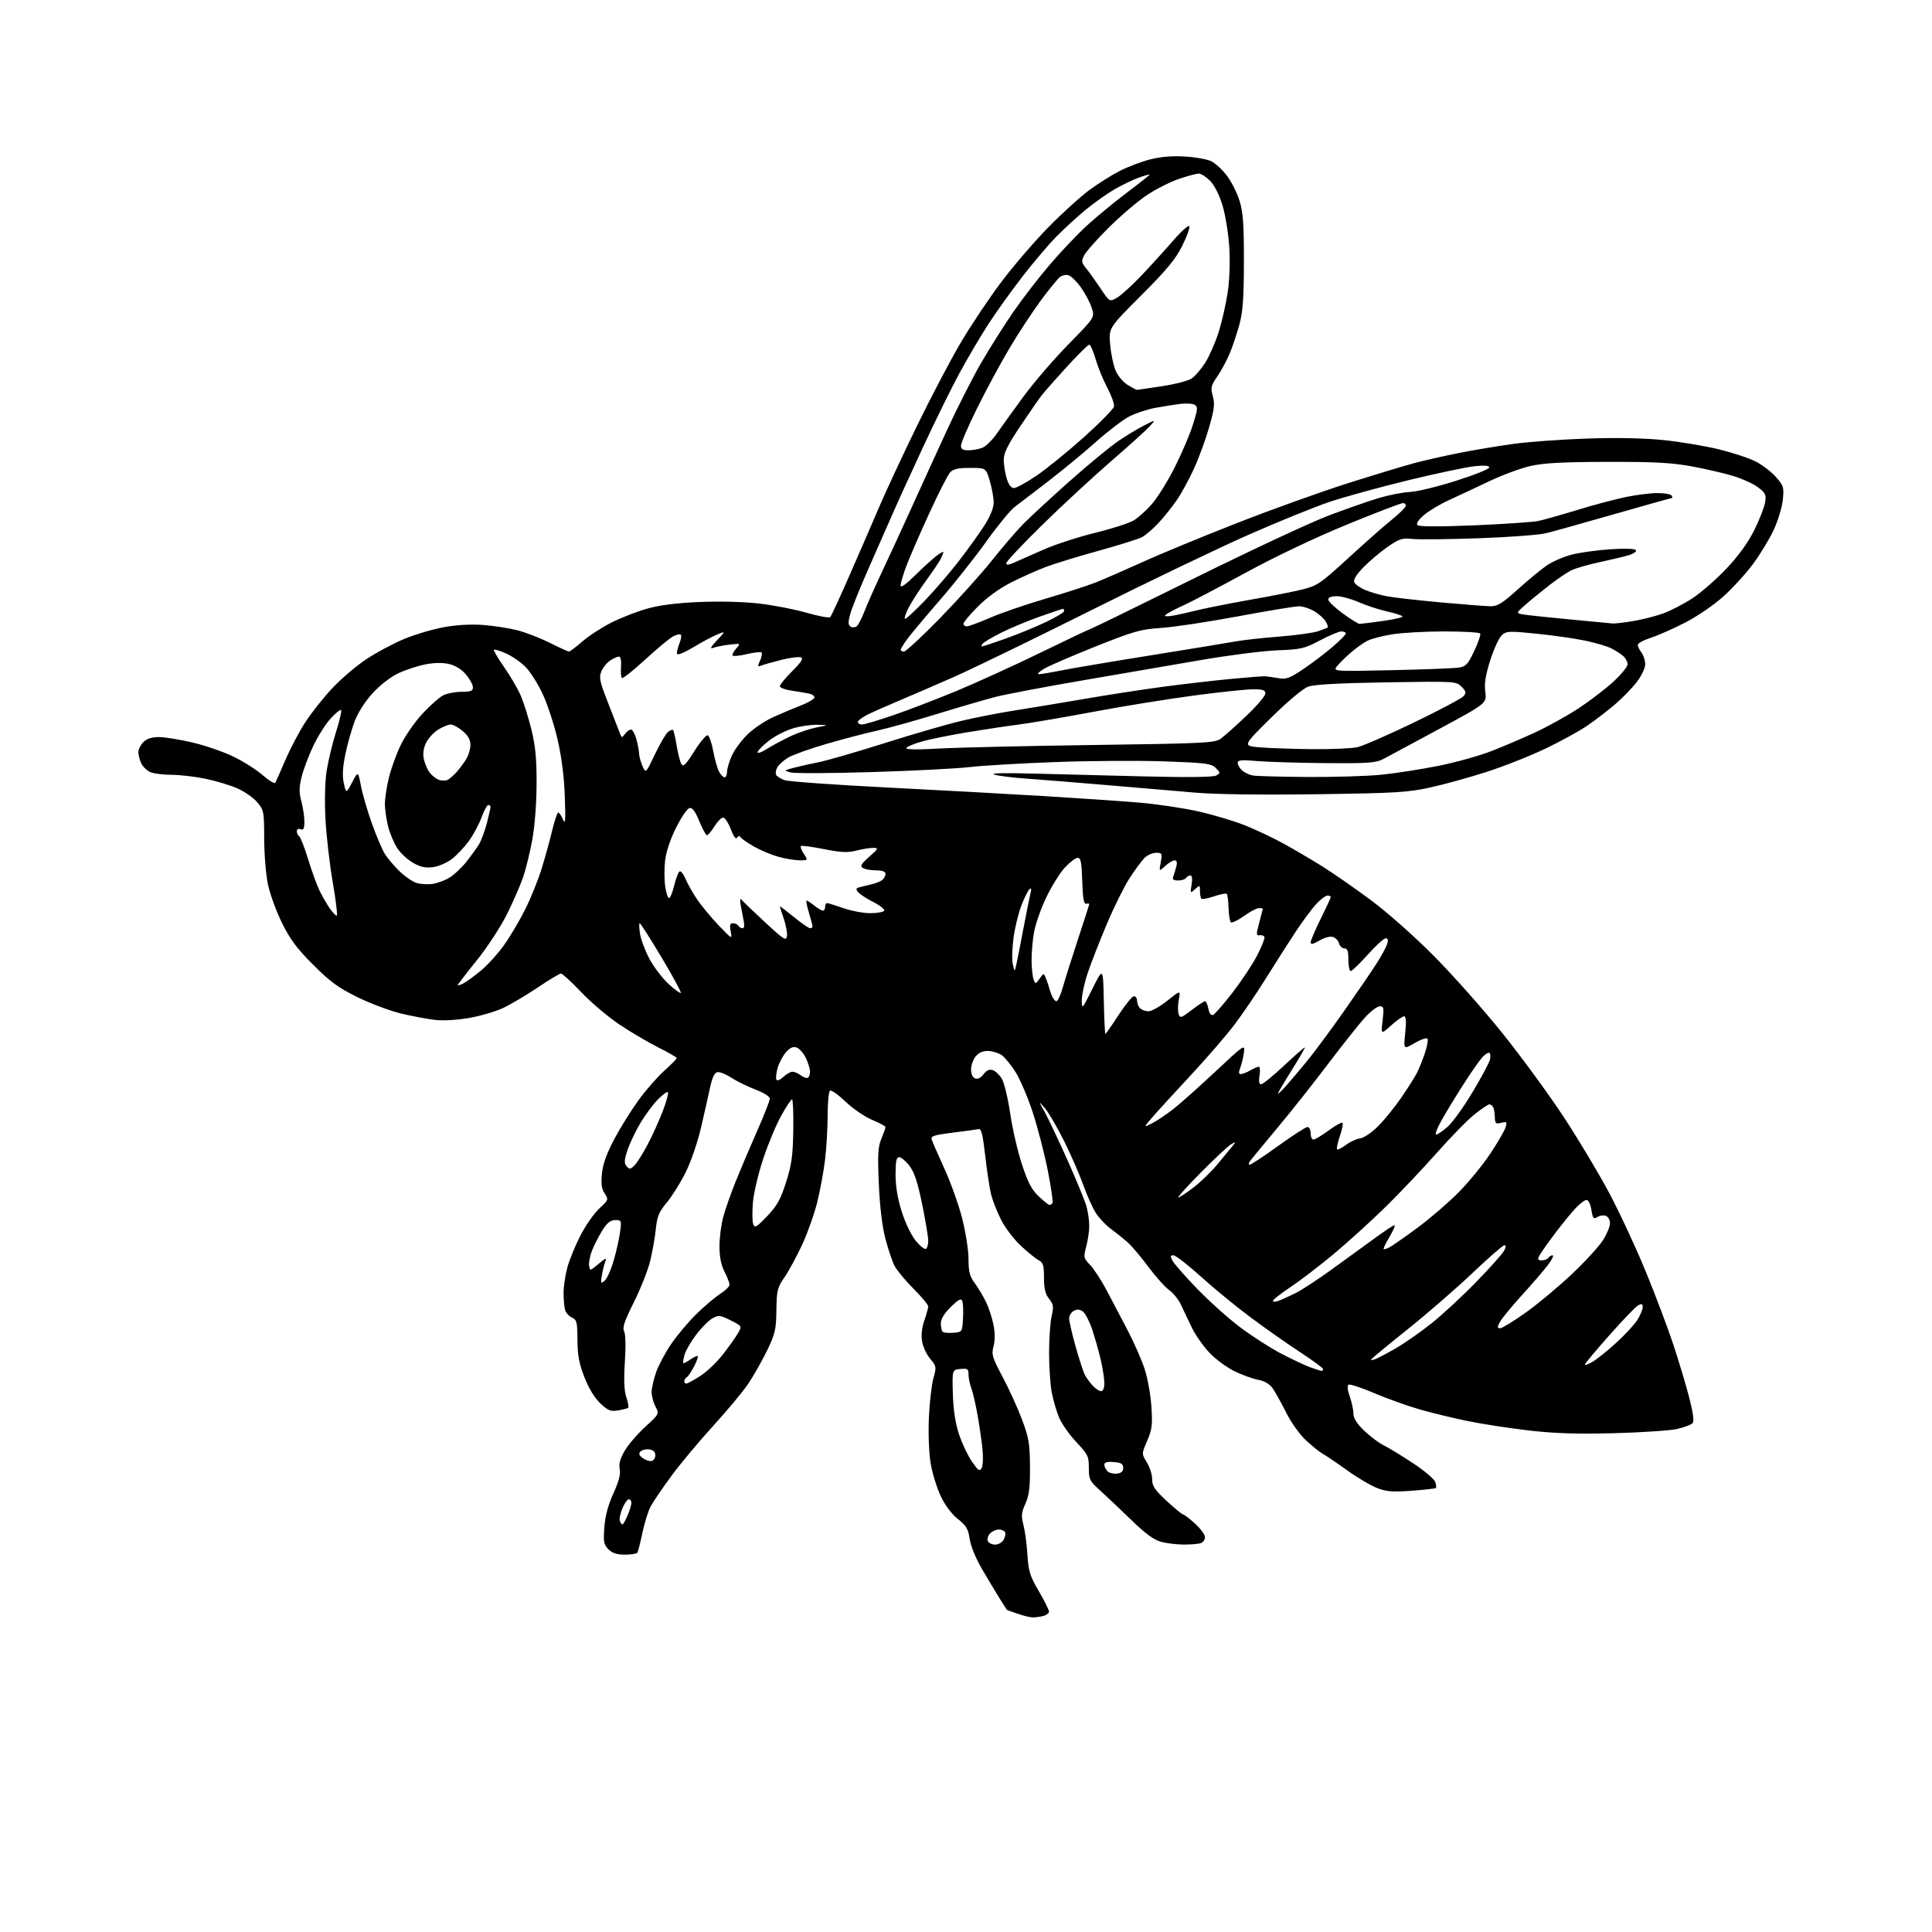 <?xml version="1.0" encoding="UTF-8" standalone="no"?>
<svg 
  version="1.1" 
  xmlns="http://www.w3.org/2000/svg" 
  xmlns:xlink="http://www.w3.org/1999/xlink" 
  xmlns:svg="http://www.w3.org/2000/svg"
  xmlns:rdf="http://www.w3.org/1999/02/22-rdf-syntax-ns#"
  xmlns:cc="http://creativecommons.org/ns#"
  xmlns:dc="http://purl.org/dc/elements/1.1/"
  viewBox="0 0 768 768"
  width="768"
  height="768"
>
<style>svg {background-color: white; }</style>"
<path stroke="none" fill="black" fill-rule="evenodd" d="M410.50,642.94C409.40,642.93 406.70,642.26 404.50,641.47C402.30,640.68 400.43,640.02 400.35,640.02C400.27,640.01 398.88,637.86 397.27,635.25C395.65,632.64 392.48,627.35 390.23,623.50C387.86,619.43 385.86,614.51 385.46,611.74C384.88,607.77 384.11,606.46 380.75,603.81C378.27,601.84 375.67,598.37 373.94,594.71C372.41,591.46 370.61,585.62 369.95,581.73C369.26,577.63 368.97,570.00 369.25,563.58C369.52,557.49 370.33,550.41 371.05,547.86C372.30,543.40 372.25,543.09 369.77,540.14C368.35,538.45 366.89,535.34 366.54,533.22C366.12,530.75 366.44,527.77 367.43,524.93C368.28,522.49 368.98,519.97 368.99,519.33C368.99,518.69 366.36,515.52 363.14,512.30C359.92,509.08 356.52,504.96 355.58,503.16C354.65,501.36 353.00,496.42 351.91,492.19C350.66,487.34 349.71,479.34 349.34,470.50C348.84,458.84 349.01,455.85 350.37,452.63C351.27,450.50 352.00,448.44 352.00,448.06C352.00,447.68 349.62,446.38 346.71,445.18C343.80,443.97 339.05,440.72 336.16,437.96C333.26,435.20 330.47,433.21 329.95,433.53C329.43,433.85 329.00,438.27 329.00,443.34C329.00,448.40 328.54,456.37 327.97,461.03C327.40,465.69 326.01,473.25 324.88,477.84C323.75,482.43 321.08,489.97 318.95,494.60C316.82,499.23 313.66,505.09 311.92,507.62C309.00,511.85 308.74,512.90 308.63,520.86C308.51,528.63 308.13,530.25 304.85,537.00C302.84,541.12 299.46,547.06 297.35,550.19C295.23,553.31 289.00,560.79 283.50,566.81C278.00,572.83 270.57,581.72 267.00,586.56C263.43,591.40 259.68,596.90 258.68,598.78C257.67,600.66 256.19,605.38 255.38,609.27C254.56,613.17 253.67,616.72 253.39,617.18C253.11,617.63 250.88,618.00 248.44,618.00C245.25,618.00 243.40,617.40 241.87,615.87C240.01,614.01 239.81,612.92 240.24,607.12C240.56,602.65 241.73,598.29 243.82,593.69C246.01,588.90 246.76,586.03 246.35,583.98C245.93,581.90 246.50,579.83 248.35,576.67C249.77,574.25 253.44,569.97 256.51,567.17C262.09,562.07 262.09,562.07 260.54,559.08C259.69,557.44 259.01,554.84 259.03,553.30C259.05,551.76 259.85,548.25 260.81,545.50C261.77,542.75 264.46,537.70 266.80,534.27C269.14,530.84 273.63,525.50 276.78,522.40C279.92,519.31 284.19,515.69 286.25,514.37C288.31,513.05 290.00,511.40 290.00,510.70C290.00,510.00 289.10,507.66 288.00,505.50C286.65,502.85 286.00,499.60 286.00,495.50C286.00,492.16 286.65,486.96 287.44,483.96C288.22,480.96 290.51,474.45 292.51,469.50C294.51,464.55 298.36,455.48 301.07,449.35C303.78,443.22 306.00,437.55 306.00,436.74C306.00,435.88 303.63,434.38 300.25,433.09C297.09,431.89 292.78,429.77 290.68,428.39C288.58,427.01 286.11,426.02 285.18,426.20C284.01,426.42 283.11,428.35 282.22,432.51C281.52,435.80 279.88,443.05 278.58,448.60C277.29,454.16 274.57,462.04 272.53,466.10C270.50,470.17 267.15,475.52 265.08,478.00C261.92,481.79 261.22,483.49 260.68,488.72C260.33,492.14 259.29,497.93 258.37,501.59C257.45,505.24 254.54,512.53 251.91,517.79C248.21,525.17 247.34,527.76 248.09,529.17C248.67,530.25 248.80,535.14 248.40,541.32C247.93,548.48 248.11,552.79 248.96,555.39C249.64,557.45 249.99,559.35 249.72,559.61C249.46,559.87 247.67,560.34 245.73,560.66C242.72,561.15 241.71,560.75 238.64,557.86C236.37,555.73 234.05,551.93 232.33,547.50C230.20,542.05 229.58,538.75 229.55,532.61C229.50,525.50 229.28,524.62 227.34,523.74C226.15,523.21 224.92,521.81 224.60,520.64C224.29,519.46 224.03,516.48 224.03,514.00C224.02,511.52 224.68,507.02 225.48,504.00C226.29,500.98 228.63,495.22 230.69,491.21C232.75,487.20 236.13,482.35 238.21,480.42C241.90,477.01 241.96,476.86 240.36,474.43C239.13,472.55 238.87,470.57 239.29,466.44C239.68,462.65 241.21,458.41 244.24,452.73C246.64,448.20 250.97,441.26 253.84,437.31C256.72,433.35 261.31,428.11 264.04,425.66C266.77,423.20 269.00,420.93 269.00,420.61C269.00,420.29 265.74,418.40 261.75,416.40C257.76,414.41 250.80,410.31 246.28,407.29C241.76,404.27 234.90,398.47 231.04,394.40C227.17,390.33 223.55,387.00 223.00,387.00C222.44,387.00 218.29,389.49 213.78,392.53C209.26,395.57 203.11,399.22 200.11,400.64C197.11,402.06 191.02,403.86 186.58,404.64C181.83,405.48 176.23,405.80 173.00,405.44C169.97,405.09 163.90,403.96 159.50,402.91C155.10,401.87 147.29,398.94 142.14,396.41C134.49,392.64 131.25,390.28 124.50,383.52C118.02,377.05 115.32,373.42 112.09,366.87C109.82,362.27 107.30,355.35 106.50,351.50C105.69,347.65 105.03,339.47 105.02,333.33C105.00,322.64 104.88,322.01 102.28,318.93C100.79,317.15 97.24,314.67 94.40,313.41C91.56,312.16 85.83,310.43 81.66,309.56C77.49,308.70 71.39,308.00 68.09,308.00C64.79,308.00 61.00,307.50 59.66,306.89C58.32,306.28 56.72,304.68 56.11,303.34C55.50,302.00 55.00,300.03 55.00,298.95C55.00,297.88 55.90,296.10 57.00,295.00C58.35,293.65 60.33,293.00 63.13,293.00C65.40,293.00 71.36,293.95 76.38,295.12C81.39,296.28 88.77,298.82 92.76,300.75C96.75,302.68 102.00,306.01 104.44,308.15C106.87,310.29 109.11,311.63 109.42,311.13C109.73,310.63 111.55,306.55 113.47,302.06C115.39,297.58 118.93,290.86 121.34,287.14C123.75,283.42 128.54,277.36 131.98,273.68C135.43,269.99 141.50,264.80 145.48,262.14C149.45,259.48 156.24,255.84 160.57,254.04C164.89,252.24 172.05,250.11 176.47,249.31C181.55,248.39 187.28,248.07 192.07,248.44C196.24,248.76 202.31,249.69 205.57,250.52C208.83,251.34 214.65,253.59 218.50,255.51C222.35,257.44 225.81,259.01 226.19,259.00C226.57,259.00 228.98,257.18 231.55,254.96C234.12,252.73 239.29,249.37 243.04,247.48C246.79,245.59 253.15,243.11 257.18,241.97C262.13,240.56 268.87,239.70 278.00,239.31C286.13,238.96 295.63,239.21 301.89,239.94C307.61,240.60 316.12,242.26 320.80,243.62C325.48,244.97 329.65,245.73 330.05,245.29C330.46,244.86 334.04,237.07 338.01,228.00C341.98,218.93 347.25,206.78 349.72,201.00C352.19,195.22 358.80,181.05 364.41,169.50C370.03,157.95 377.96,142.88 382.03,136.00C386.10,129.12 393.33,118.33 398.11,112.00C402.88,105.67 411.23,95.96 416.67,90.41C422.12,84.86 429.48,78.17 433.03,75.55C436.59,72.93 442.10,69.47 445.28,67.86C448.45,66.26 453.84,64.23 457.25,63.36C461.33,62.31 466.03,61.92 470.97,62.21C475.11,62.45 479.83,63.29 481.45,64.07C483.08,64.86 485.89,67.44 487.70,69.82C489.50,72.19 491.77,76.69 492.74,79.82C494.16,84.39 494.49,89.11 494.47,104.00C494.45,118.47 494.06,123.92 492.68,129.00C491.71,132.57 489.98,137.75 488.83,140.50C487.68,143.25 485.47,147.35 483.91,149.62C481.38,153.31 481.19,154.11 482.11,157.45C482.96,160.52 482.70,162.69 480.65,169.86C479.28,174.64 476.58,182.01 474.65,186.24C472.72,190.46 469.67,196.08 467.86,198.71C466.05,201.35 462.78,205.45 460.59,207.83C458.40,210.21 455.39,212.78 453.91,213.55C452.43,214.31 444.68,216.74 436.69,218.95C428.69,221.15 419.31,224.03 415.83,225.34C412.35,226.65 406.15,229.41 402.06,231.47C397.42,233.81 392.45,237.39 388.81,241.03C385.62,244.22 383.00,247.33 383.00,247.92C383.00,248.51 383.60,249.00 384.32,249.00C385.05,249.00 389.21,247.46 393.57,245.57C397.93,243.68 407.80,240.29 415.50,238.03C423.20,235.77 432.20,232.86 435.50,231.56C438.80,230.26 447.12,226.63 454.00,223.50C460.88,220.36 477.75,213.40 491.50,208.01C505.25,202.62 525.05,195.51 535.50,192.19C545.95,188.88 557.88,185.26 562.01,184.15C566.15,183.04 574.25,181.20 580.01,180.06C585.78,178.92 595.45,177.30 601.50,176.47C607.55,175.63 620.83,174.67 631.00,174.33C642.85,173.94 653.74,174.16 661.31,174.94C667.81,175.61 677.60,177.24 683.07,178.56C688.54,179.89 695.19,182.07 697.85,183.42C700.50,184.77 704.16,187.55 705.96,189.61C709.03,193.10 709.21,193.71 708.69,198.73C708.38,201.70 706.74,207.09 705.05,210.71C703.35,214.34 699.67,220.40 696.87,224.17C694.07,227.95 688.80,233.74 685.14,237.04C681.45,240.38 674.73,244.99 670.00,247.43C665.33,249.84 659.14,252.58 656.25,253.52C653.36,254.46 651.01,255.74 651.03,256.37C651.05,256.99 651.72,258.37 652.53,259.44C653.34,260.51 654.00,262.58 654.00,264.05C654.00,265.53 652.51,268.66 650.64,271.12C648.78,273.54 644.85,277.58 641.89,280.10C638.92,282.61 634.02,286.37 631.00,288.44C627.98,290.52 620.55,294.60 614.50,297.51C608.45,300.42 597.88,304.62 591.00,306.83C584.12,309.05 574.00,311.85 568.50,313.05C559.58,315.00 554.69,315.29 523.30,315.72C501.67,316.02 483.16,315.78 475.30,315.10C468.26,314.50 452.38,313.14 440.00,312.09C427.62,311.03 413.10,309.87 407.71,309.49C402.33,309.11 396.71,308.40 395.21,307.91C393.51,307.34 399.18,307.19 410.50,307.50C420.40,307.76 440.46,308.28 455.08,308.64C472.35,309.06 482.29,308.94 483.46,308.28C485.19,307.32 485.18,307.18 483.29,305.29C481.51,303.51 479.41,303.24 462.91,302.66C452.78,302.30 433.25,302.42 419.50,302.93C405.75,303.44 390.45,304.33 385.50,304.92C380.55,305.51 363.11,306.41 346.74,306.91C330.37,307.41 315.74,307.48 314.24,307.05C311.53,306.29 311.54,306.27 315.50,305.22C317.70,304.63 322.20,303.62 325.50,302.97C328.80,302.32 340.56,298.92 351.62,295.41C362.69,291.90 376.42,287.92 382.12,286.57C387.83,285.22 397.23,283.38 403.00,282.48C408.77,281.58 421.38,279.49 431.00,277.84C440.62,276.18 454.80,274.00 462.50,272.98C470.20,271.95 482.12,270.58 489.00,269.91C495.88,269.25 502.18,268.77 503.00,268.83C503.82,268.90 506.15,269.23 508.16,269.58C511.34,270.12 512.65,269.64 518.16,265.91C521.65,263.56 526.86,259.60 529.75,257.12C532.64,254.65 535.00,252.25 535.00,251.81C535.00,251.36 534.20,251.00 533.22,251.00C532.24,251.00 528.42,252.60 524.73,254.56C518.55,257.84 517.22,258.15 507.76,258.51C502.12,258.73 488.50,260.46 477.50,262.36C466.50,264.26 445.35,267.90 430.50,270.44C415.65,272.98 400.11,275.93 395.96,276.98C391.81,278.04 381.24,281.12 372.46,283.82C363.68,286.52 352.90,289.52 348.50,290.48C344.10,291.44 335.10,293.80 328.50,295.72C321.90,297.64 315.03,300.10 313.24,301.19C311.44,302.29 309.51,304.05 308.94,305.11C308.37,306.17 308.20,307.51 308.55,308.08C308.90,308.65 310.37,309.57 311.80,310.11C313.23,310.66 331.48,311.97 352.34,313.03C373.21,314.09 401.58,315.64 415.39,316.48C429.20,317.32 446.12,318.48 453.00,319.06C459.88,319.64 470.35,321.20 476.27,322.53C482.19,323.86 490.51,326.34 494.77,328.03C499.02,329.73 505.88,332.96 510.00,335.22C514.12,337.47 521.10,341.56 525.50,344.31C529.90,347.06 538.67,353.16 545.00,357.86C551.57,362.74 562.34,372.30 570.12,380.14C577.61,387.69 589.86,401.51 597.34,410.84C604.82,420.17 615.67,435.01 621.46,443.80C627.25,452.60 635.36,466.12 639.48,473.84C643.61,481.56 650.19,495.67 654.10,505.19C658.02,514.71 663.00,527.89 665.17,534.47C667.35,541.05 670.18,550.50 671.47,555.47C673.03,561.47 673.49,564.90 672.84,565.68C672.31,566.33 669.54,567.39 666.68,568.04C663.83,568.68 652.50,569.44 641.50,569.72C626.73,570.10 617.90,569.81 607.72,568.63C600.14,567.75 589.34,566.09 583.72,564.95C578.10,563.81 569.45,561.72 564.50,560.31C559.55,558.89 551.35,555.96 546.28,553.79C541.21,551.62 536.62,550.12 536.08,550.45C535.47,550.83 535.65,552.59 536.55,555.15C537.35,557.41 538.00,560.45 538.00,561.92C538.00,563.74 539.34,565.87 542.25,568.68C544.59,570.94 548.08,573.56 550.00,574.51C551.92,575.46 557.19,578.67 561.69,581.64C566.19,584.61 570.17,587.97 570.53,589.10C570.89,590.23 571.02,591.32 570.81,591.52C570.61,591.73 566.30,592.21 561.24,592.59C553.71,593.16 551.21,592.97 547.49,591.55C545.00,590.60 539.57,587.39 535.43,584.42C531.29,581.45 526.96,578.52 525.81,577.90C524.66,577.28 521.71,574.93 519.26,572.67C516.69,570.31 513.31,565.59 511.28,561.53C509.34,557.67 506.91,553.31 505.89,551.86C504.70,550.18 502.67,548.97 500.26,548.52C498.19,548.14 494.02,546.65 491.00,545.22C487.98,543.79 483.48,540.53 481.00,537.97C478.52,535.41 475.31,530.88 473.86,527.91C472.41,524.93 470.44,520.80 469.49,518.73C468.53,516.66 466.42,514.01 464.79,512.85C463.15,511.68 459.43,507.53 456.52,503.62C453.61,499.70 449.94,495.35 448.36,493.94C446.79,492.54 443.80,490.14 441.71,488.61C439.63,487.09 436.87,484.17 435.59,482.14C434.30,480.10 432.05,475.08 430.59,470.97C429.13,466.86 425.69,459.00 422.95,453.50C420.21,448.00 416.79,442.15 415.35,440.50C412.75,437.50 412.75,437.50 415.26,442.00C416.64,444.48 420.70,453.04 424.28,461.04C427.86,469.04 431.28,477.36 431.89,479.54C432.49,481.72 432.99,485.18 432.99,487.24C433.00,489.29 432.46,493.00 431.80,495.47C430.65,499.77 430.71,500.09 433.34,502.83C434.84,504.40 437.85,509.02 440.00,513.10C442.16,517.17 445.93,524.35 448.38,529.05C450.82,533.76 453.79,540.51 454.97,544.05C456.15,547.60 457.37,554.33 457.69,559.01C458.19,566.39 457.97,568.20 456.03,572.72C453.79,577.92 453.79,577.92 455.89,581.33C457.05,583.20 458.00,586.21 458.00,588.02C458.00,590.72 459.00,592.23 463.75,596.63C466.91,599.57 469.84,601.98 470.25,601.98C470.66,601.99 472.80,603.63 475.00,605.62C477.20,607.61 479.00,610.03 479.00,611.01C479.00,611.99 478.29,613.06 477.42,613.39C476.55,613.73 473.51,614.00 470.67,613.99C467.83,613.99 463.70,613.49 461.50,612.89C458.70,612.12 455.25,609.61 450.00,604.49C445.88,600.48 440.32,595.23 437.67,592.82C433.12,588.71 432.83,588.15 432.83,583.48C432.83,578.90 432.45,578.11 427.90,573.30C425.18,570.43 422.10,566.07 421.04,563.60C419.99,561.14 418.65,556.54 418.06,553.38C417.48,550.22 417.01,543.10 417.02,537.57C417.04,532.03 417.50,525.56 418.04,523.18C418.91,519.45 418.77,518.52 417.02,516.30C415.52,514.39 415.00,512.24 415.00,507.90C415.00,502.93 414.68,501.90 412.81,500.90C411.61,500.26 408.41,497.66 405.71,495.13C403.00,492.60 399.51,487.99 397.94,484.88C396.37,481.77 394.59,477.26 393.99,474.86C393.39,472.46 392.34,465.55 391.65,459.50C390.66,450.82 390.09,448.57 388.95,448.83C388.15,449.02 383.53,449.66 378.68,450.25C371.39,451.15 369.94,451.61 370.34,452.92C370.61,453.79 372.90,459.04 375.43,464.59C377.96,470.14 381.15,479.08 382.52,484.47C383.88,489.85 385.00,497.06 385.00,500.48C385.00,505.54 385.47,507.34 387.50,510.10C388.87,511.97 390.90,515.38 392.01,517.67C393.11,519.96 394.44,524.07 394.96,526.80C395.56,529.94 395.55,533.05 394.94,535.25C394.07,538.39 394.43,539.58 398.53,547.30C401.04,552.00 404.50,559.60 406.22,564.18C408.98,571.50 409.37,573.76 409.43,583.02C409.49,591.29 409.10,594.44 407.61,597.74C406.01,601.31 405.89,602.58 406.84,606.22C407.45,608.57 408.17,613.90 408.42,618.05C408.83,624.61 409.42,626.50 412.95,632.53C415.18,636.35 417.00,639.99 417.00,640.62C417.00,641.25 415.99,642.04 414.75,642.37C413.51,642.70 411.60,642.96 410.50,642.94zM395.57,614.00C396.91,614.00 398.40,613.13 399.01,611.98C399.61,610.87 399.82,609.52 399.49,608.98C399.15,608.44 398.04,608.00 397.01,608.00C395.98,608.00 394.45,608.69 393.61,609.53C392.77,610.37 392.34,611.72 392.65,612.53C392.96,613.34 394.27,614.00 395.57,614.00zM247.46,606.00C247.74,606.00 248.65,604.37 249.49,602.38C250.32,600.39 251.00,598.14 251.00,597.38C251.00,596.62 250.53,596.00 249.95,596.00C249.37,596.00 248.22,597.63 247.39,599.62C246.56,601.61 246.11,603.86 246.41,604.62C246.70,605.38 247.17,606.00 247.46,606.00zM443.99,585.79C445.74,585.59 446.50,584.89 446.50,583.50C446.50,581.91 445.73,581.44 442.75,581.19C440.10,580.97 439.00,581.28 439.00,582.24C439.00,582.99 439.56,584.16 440.24,584.84C440.93,585.53 442.61,585.95 443.99,585.79zM390.23,583.56C390.76,582.61 390.89,579.11 390.52,575.68C390.16,572.28 389.25,566.12 388.50,561.99C387.75,557.86 386.65,553.22 386.07,551.67C385.48,550.13 385.00,547.75 385.00,546.37C385.00,544.16 384.63,543.91 381.75,544.19C378.50,544.50 378.50,544.50 378.77,554.00C378.96,560.34 379.75,565.67 381.17,570.00C382.34,573.58 384.64,578.47 386.28,580.88C388.85,584.63 389.41,585.02 390.23,583.56zM258.98,580.77C259.82,580.60 260.50,579.58 260.50,578.49C260.50,577.16 259.72,576.39 258.13,576.17C256.83,575.98 255.26,576.35 254.63,576.98C253.79,577.84 254.00,578.50 255.48,579.60C256.57,580.40 258.15,580.93 258.98,580.77zM437.67,553.00C438.51,553.00 438.99,551.79 438.99,549.75C438.98,547.96 438.31,543.69 437.50,540.25C436.68,536.81 435.16,531.43 434.10,528.30C433.04,525.16 431.40,522.03 430.45,521.34C429.24,520.45 428.17,520.37 426.86,521.07C425.84,521.62 425.00,522.98 425.00,524.09C425.00,525.20 426.16,530.22 427.57,535.25C428.99,540.28 430.62,545.32 431.20,546.45C431.78,547.58 433.17,549.51 434.30,550.75C435.43,551.99 436.95,553.00 437.67,553.00zM272.80,550.00C273.25,550.00 275.69,548.68 278.24,547.06C280.79,545.45 284.81,541.65 287.19,538.63C289.56,535.60 292.29,531.78 293.26,530.14C295.02,527.15 295.02,527.15 290.44,524.86C286.23,522.76 285.64,522.69 283.20,524.06C281.74,524.88 278.84,527.79 276.76,530.53C274.67,533.26 272.59,536.85 272.13,538.50C271.68,540.15 271.43,541.66 271.59,541.85C271.74,542.05 272.90,541.48 274.16,540.60C275.42,539.72 276.80,539.00 277.24,539.00C277.68,539.00 277.14,540.77 276.03,542.93C274.93,545.09 273.57,547.15 273.01,547.49C272.46,547.84 272.00,548.54 272.00,549.06C272.00,549.58 272.36,550.00 272.80,550.00zM525.25,544.93C525.66,544.97 525.99,544.66 525.98,544.25C525.98,543.84 521.88,540.82 516.88,537.55C511.88,534.28 503.10,528.12 497.37,523.85C491.63,519.59 482.68,512.26 477.47,507.55C472.26,502.85 467.31,499.00 466.47,499.00C465.20,499.00 465.13,499.38 466.09,501.16C466.72,502.35 471.12,507.35 475.87,512.28C480.62,517.20 488.32,524.11 493.00,527.63C497.68,531.14 504.99,535.84 509.26,538.07C513.53,540.29 518.70,542.73 520.76,543.49C522.82,544.24 524.84,544.89 525.25,544.93zM633.10,541.31C634.81,540.31 639.06,536.90 642.54,533.72C646.03,530.54 649.80,526.43 650.94,524.60C652.07,522.77 653.00,520.51 653.00,519.60C653.00,518.30 652.60,518.14 651.20,518.89C650.21,519.42 645.03,524.79 639.70,530.83C634.36,536.86 630.00,542.09 630.00,542.45C630.00,542.82 631.40,542.30 633.10,541.31zM546.75,540.27C547.71,539.90 551.29,538.01 554.71,536.05C558.12,534.10 564.46,529.69 568.79,526.26C573.13,522.83 581.18,515.39 586.68,509.73C592.19,504.07 597.23,498.44 597.88,497.22C598.67,495.75 598.71,495.00 598.02,495.00C597.44,495.00 591.68,500.01 585.23,506.14C578.78,512.27 567.09,522.41 559.25,528.66C551.41,534.92 545.00,540.24 545.00,540.49C545.00,540.74 545.79,540.64 546.75,540.27zM378.96,529.80C382.49,529.50 382.50,529.49 382.81,524.12C382.98,521.16 382.85,518.05 382.52,517.20C382.06,515.99 381.08,516.49 377.97,519.53C375.33,522.11 374.00,524.29 374.00,526.04C374.00,527.48 374.32,528.99 374.71,529.38C375.11,529.77 377.02,529.96 378.96,529.80zM596.34,528.00C597.11,528.00 601.68,525.20 606.50,521.77C611.32,518.35 619.55,511.48 624.80,506.52C630.05,501.56 635.62,495.50 637.17,493.05C638.73,490.61 640.00,487.56 640.00,486.27C640.00,484.99 639.27,483.66 638.37,483.31C637.47,482.97 635.95,483.18 634.98,483.78C633.46,484.73 633.16,484.37 632.61,480.94C632.25,478.71 631.41,477.00 630.68,477.00C629.97,477.00 628.02,478.46 626.34,480.25C624.66,482.04 620.97,486.56 618.15,490.30C615.33,494.03 612.55,497.97 611.98,499.05C611.10,500.68 611.26,501.00 612.91,501.00C613.99,501.00 615.16,500.55 615.50,500.00C615.84,499.45 616.59,499.00 617.18,499.00C617.76,499.00 616.97,500.69 615.41,502.75C613.86,504.81 609.20,510.22 605.06,514.78C600.92,519.33 596.95,524.16 596.23,525.53C595.15,527.60 595.16,528.00 596.34,528.00zM508.47,517.01C509.82,516.50 512.86,515.10 515.22,513.92C517.57,512.73 523.95,508.55 529.38,504.63C534.82,500.71 542.47,495.15 546.38,492.29C550.30,489.42 553.86,487.06 554.29,487.04C554.73,487.02 553.94,488.95 552.54,491.34C551.14,493.72 550.00,495.99 550.00,496.37C550.00,496.76 551.01,496.54 552.25,495.88C553.49,495.23 558.58,491.67 563.57,487.98C568.55,484.29 575.91,477.95 579.91,473.89C583.92,469.82 589.57,462.90 592.48,458.50C595.39,454.10 598.10,449.43 598.50,448.11C599.15,445.96 598.98,445.79 596.76,446.34C594.58,446.89 594.29,446.63 594.22,443.99C594.17,442.36 593.85,440.57 593.51,440.01C593.16,439.46 592.50,439.00 592.03,439.00C591.56,439.00 588.95,440.77 586.21,442.92C583.48,445.08 576.75,451.95 571.25,458.17C565.75,464.40 556.58,474.08 550.88,479.68C545.17,485.28 535.85,493.74 530.18,498.48C524.50,503.21 516.73,509.16 512.93,511.69C509.12,514.22 506.00,516.67 506.00,517.12C506.00,517.58 507.11,517.53 508.47,517.01zM240.35,509.12C241.27,508.36 242.89,504.76 243.94,501.12C245.00,497.48 246.15,492.36 246.49,489.75C247.10,485.16 247.04,485.00 244.57,485.00C242.69,485.00 241.37,486.04 239.51,488.98C238.13,491.17 236.29,494.74 235.42,496.91C234.55,499.08 233.99,501.86 234.17,503.08C234.50,505.28 234.54,505.28 237.95,502.40C240.77,500.03 241.26,499.86 240.61,501.50C240.18,502.60 239.57,505.07 239.25,507.00C238.72,510.19 238.82,510.38 240.35,509.12zM368.08,496.45C368.59,496.14 369.00,494.67 368.99,493.19C368.98,491.71 367.90,485.19 366.57,478.70C364.79,469.98 363.48,466.01 361.53,463.45C360.08,461.55 358.25,460.00 357.45,460.00C356.32,460.00 356.00,461.55 356.00,466.95C356.00,471.57 356.83,476.51 358.47,481.70C359.88,486.14 362.28,491.12 364.05,493.26C365.76,495.33 367.57,496.76 368.08,496.45zM304.96,483.43C308.92,479.28 310.29,476.83 312.48,469.93C314.70,462.93 315.19,459.42 315.34,449.25C315.44,442.51 315.22,437.00 314.85,437.00C314.48,437.00 312.56,439.88 310.59,443.41C308.62,446.93 305.40,454.61 303.44,460.47C301.48,466.34 299.61,474.22 299.30,477.99C298.98,481.75 299.04,485.66 299.43,486.67C300.03,488.24 300.80,487.80 304.96,483.43zM417.19,478.99C417.57,479.00 418.11,478.64 418.38,478.19C418.66,477.75 417.83,472.01 416.54,465.44C415.25,458.87 412.59,448.55 410.63,442.50C408.67,436.45 405.57,429.14 403.75,426.25C401.92,423.36 399.43,420.29 398.20,419.43C396.97,418.57 394.55,417.83 392.82,417.78C390.68,417.72 389.08,418.41 387.84,419.95C386.83,421.20 386.00,423.54 386.00,425.14C386.00,426.92 386.64,428.31 387.63,428.69C388.66,429.08 389.88,428.48 390.97,427.04C392.15,425.48 393.30,424.96 394.63,425.38C395.69,425.72 397.33,427.30 398.27,428.88C399.21,430.47 400.69,436.66 401.57,442.63C402.44,448.61 404.54,457.70 406.23,462.83C408.61,470.04 410.12,472.94 412.90,475.57C414.88,477.45 416.81,478.99 417.19,478.99zM468.43,476.00C468.92,476.00 471.65,474.20 474.50,472.00C477.36,469.80 481.64,465.63 484.02,462.75C486.40,459.86 489.06,456.65 489.92,455.60C491.40,453.83 491.38,453.78 489.50,454.79C488.40,455.38 483.01,460.40 477.52,465.93C472.03,471.47 467.94,476.00 468.43,476.00zM252.06,463.44C253.04,462.56 255.46,458.75 257.44,454.98C259.42,451.21 262.17,445.12 263.56,441.44C264.95,437.76 265.82,434.49 265.51,434.17C265.19,433.86 263.40,435.15 261.52,437.05C259.64,438.95 256.52,443.15 254.59,446.38C252.66,449.61 250.34,454.47 249.45,457.16C248.14,461.09 248.06,462.37 249.05,463.56C250.14,464.88 250.50,464.86 252.06,463.44zM496.75,463.00C497.30,463.00 502.42,459.63 508.12,455.50C513.83,451.38 519.06,448.00 519.75,448.00C520.44,448.00 521.00,449.12 521.00,450.50C521.00,451.88 521.50,453.00 522.12,453.00C522.73,453.00 525.45,451.37 528.16,449.38C530.88,447.39 533.35,446.02 533.66,446.33C533.97,446.64 533.50,449.02 532.62,451.62C531.73,454.21 531.24,456.57 531.52,456.85C531.80,457.13 533.41,456.33 535.10,455.08C536.80,453.83 539.30,452.68 540.67,452.53C542.04,452.38 545.17,450.29 547.63,447.88C550.08,445.47 554.26,440.35 556.91,436.50C559.56,432.65 562.41,428.15 563.25,426.50C564.09,424.85 565.50,421.33 566.40,418.68C567.29,416.02 567.77,413.43 567.45,412.92C567.13,412.41 564.86,413.17 562.40,414.61C557.92,417.24 557.92,417.24 558.60,410.62C559.08,405.95 558.94,404.00 558.14,404.00C557.52,404.00 555.19,405.64 552.98,407.64C548.95,411.28 548.95,411.28 549.61,405.64C550.20,400.68 550.06,400.00 548.52,400.00C547.56,400.00 544.99,401.91 542.81,404.25C540.63,406.59 534.09,414.80 528.26,422.50C522.44,430.20 513.36,441.68 508.08,448.00C502.81,454.32 497.87,460.29 497.12,461.25C496.37,462.21 496.20,463.00 496.75,463.00zM570.89,451.00C571.46,451.00 573.52,449.60 575.46,447.90C577.40,446.19 581.86,440.01 585.36,434.15C588.86,428.29 591.97,422.49 592.27,421.25C592.57,420.01 592.47,418.79 592.05,418.53C591.63,418.27 590.37,419.06 589.25,420.28C588.13,421.50 584.76,426.32 581.77,431.00C578.77,435.68 574.87,442.09 573.09,445.25C571.31,448.41 570.32,451.00 570.89,451.00zM458.00,446.51C459.93,445.53 463.75,442.96 466.50,440.79C469.25,438.63 476.77,431.93 483.21,425.90C494.64,415.19 494.91,415.01 494.48,418.34C494.24,420.22 493.59,422.94 493.05,424.38C492.31,426.33 492.36,426.99 493.27,426.96C493.95,426.95 495.62,426.29 497.00,425.50C498.38,424.71 499.90,424.05 500.38,424.04C500.87,424.02 501.01,425.57 500.69,427.50C500.31,429.87 500.51,431.00 501.33,431.00C501.99,431.00 506.11,427.65 510.48,423.55C514.85,419.45 518.55,416.22 518.70,416.37C518.85,416.52 516.51,420.58 513.49,425.38C510.47,430.19 508.00,434.38 508.00,434.70C508.00,435.01 509.36,433.75 511.03,431.89C512.69,430.02 516.46,425.57 519.40,422.00C522.34,418.43 529.02,409.43 534.23,402.00C539.44,394.57 545.29,386.02 547.21,383.00C549.14,379.98 551.04,376.49 551.43,375.25C551.92,373.70 551.73,373.00 550.82,373.00C550.09,373.00 546.88,375.93 543.69,379.50C540.49,383.08 537.45,386.00 536.94,386.00C536.42,386.00 536.00,383.98 536.00,381.50C536.00,378.05 535.63,377.00 534.41,377.00C533.53,377.00 532.58,376.11 532.30,375.03C532.02,373.95 530.92,372.79 529.86,372.45C528.74,372.10 526.48,372.70 524.47,373.89C521.99,375.35 521.00,375.56 521.00,374.62C521.00,373.91 522.80,369.68 525.00,365.24C527.20,360.80 529.00,356.90 529.00,356.58C529.00,356.26 528.41,356.00 527.70,356.00C526.98,356.00 525.01,357.46 523.33,359.25C521.65,361.04 518.03,365.88 515.30,370.00C512.57,374.12 507.25,382.45 503.48,388.50C499.72,394.55 493.99,403.00 490.75,407.28C487.51,411.56 479.61,420.70 473.18,427.60C466.76,434.49 459.93,441.97 458.00,444.22C454.50,448.30 454.50,448.30 458.00,446.51zM311.42,428.08C312.63,426.93 314.27,426.01 315.06,426.03C315.85,426.05 317.35,426.71 318.40,427.50C319.44,428.29 320.68,428.70 321.15,428.41C321.62,428.12 322.00,427.02 322.00,425.97C322.00,424.93 321.24,422.48 320.32,420.54C319.40,418.61 317.73,416.73 316.63,416.38C315.19,415.93 313.97,416.50 312.36,418.37C311.11,419.82 309.64,422.65 309.08,424.66C308.53,426.67 308.33,428.73 308.64,429.23C308.96,429.74 310.21,429.22 311.42,428.08zM439.41,411.00C439.60,411.00 441.95,407.63 444.63,403.51C447.31,399.40 450.06,396.02 450.75,396.01C451.44,396.01 452.00,396.81 452.00,397.80C452.00,398.79 452.54,400.14 453.20,400.80C453.86,401.46 455.38,402.00 456.57,402.00C457.76,402.00 461.11,400.11 464.02,397.80C469.30,393.59 469.30,393.59 468.60,397.34C468.21,399.40 468.17,401.97 468.51,403.04C469.09,404.85 469.46,404.74 473.71,401.50C476.23,399.57 478.62,398.00 479.02,398.00C479.42,398.00 480.02,399.34 480.35,400.98C480.72,402.86 481.41,403.77 482.22,403.44C482.92,403.15 486.43,399.14 490.00,394.51C493.57,389.88 497.96,383.26 499.74,379.80C501.53,376.33 502.83,373.05 502.64,372.50C502.45,371.95 501.59,371.62 500.73,371.77C499.33,372.02 499.31,371.50 500.57,366.77C501.34,363.87 501.98,361.39 501.99,361.25C501.99,361.11 501.29,361.00 500.41,361.00C499.54,361.00 496.84,362.43 494.42,364.17C491.99,365.91 489.67,367.01 489.27,366.60C488.86,366.20 488.46,363.62 488.37,360.87C488.28,358.12 487.95,355.62 487.65,355.32C487.35,355.02 485.09,355.46 482.63,356.30C480.17,357.14 477.90,357.56 477.58,357.25C477.26,356.93 477.00,355.55 477.00,354.18C477.00,351.77 476.94,351.75 475.04,353.46C473.13,355.19 473.10,355.15 473.68,351.61C474.04,349.35 473.86,348.00 473.19,348.00C472.60,348.00 471.84,348.45 471.50,349.00C471.16,349.55 469.74,350.00 468.33,350.00C466.41,350.00 465.94,349.61 466.40,348.41C466.73,347.53 467.28,345.73 467.61,344.41C468.02,342.79 467.79,342.00 466.92,342.00C466.21,342.00 464.53,343.01 463.18,344.25C460.73,346.50 460.73,346.50 461.41,342.75C462.05,339.22 461.94,339.00 459.55,339.00C458.15,339.00 456.07,339.93 454.94,341.06C453.80,342.20 451.14,345.81 449.02,349.09C446.90,352.36 442.84,360.55 440.00,367.27C437.16,374.00 433.74,382.73 432.42,386.68C431.09,390.62 430.01,395.57 430.03,397.68C430.05,401.39 430.18,401.25 434.28,393.00C438.50,384.50 438.50,384.50 438.78,397.75C438.93,405.04 439.22,411.00 439.41,411.00zM419.95,398.00C420.50,398.00 421.67,395.41 422.56,392.25C423.45,389.09 426.16,380.48 428.59,373.13C431.02,365.78 433.00,359.59 433.00,359.38C433.00,359.17 432.44,359.11 431.75,359.25C430.84,359.43 430.42,357.00 430.21,350.25C429.98,342.78 429.63,341.00 428.41,341.00C427.58,341.00 425.32,342.69 423.40,344.75C421.47,346.81 418.15,352.10 416.02,356.50C413.88,360.90 411.66,367.17 411.07,370.43C410.48,373.70 410.03,378.87 410.07,381.93C410.11,385.00 410.48,388.36 410.89,389.42C411.61,391.25 411.73,391.23 413.28,389.00C414.92,386.67 414.92,386.67 415.96,389.40C416.53,390.90 417.00,392.30 417.00,392.50C417.00,392.70 417.44,394.02 417.98,395.43C418.51,396.85 419.40,398.00 419.95,398.00zM270.64,394.70C270.90,394.43 267.46,388.09 262.99,380.61C258.52,373.12 254.61,367.00 254.30,367.00C254.00,367.00 254.05,368.88 254.41,371.19C254.78,373.49 256.48,377.99 258.18,381.19C259.89,384.39 263.28,388.84 265.72,391.09C268.16,393.34 270.37,394.96 270.64,394.70zM184.25,390.89C185.49,390.24 188.66,387.92 191.29,385.73C193.92,383.54 198.03,378.99 200.42,375.62C202.81,372.26 206.57,365.90 208.77,361.50C210.96,357.10 213.88,349.90 215.25,345.50C216.62,341.10 218.52,334.24 219.47,330.25C220.43,326.26 221.53,323.00 221.91,323.00C222.30,323.00 223.14,324.24 223.78,325.75C224.74,327.99 224.87,326.28 224.52,316.50C224.24,308.66 223.23,300.80 221.62,293.84C220.26,287.98 217.60,279.88 215.71,275.84C213.82,271.80 210.75,266.97 208.88,265.10C207.02,263.22 203.55,260.82 201.17,259.76C198.78,258.70 196.62,258.04 196.37,258.30C196.11,258.55 197.94,261.67 200.42,265.23C202.91,268.78 205.89,273.90 207.04,276.60C208.20,279.29 210.09,285.32 211.24,290.00C212.84,296.48 213.33,301.59 213.30,311.50C213.29,319.04 212.58,328.33 211.63,333.61C210.72,338.63 209.08,345.38 207.97,348.61C206.87,351.85 203.94,358.55 201.48,363.50C199.01,368.47 193.63,376.67 189.50,381.79C185.37,386.90 182.00,391.30 182.00,391.58C182.00,391.85 183.01,391.54 184.25,390.89zM404.10,383.00C404.51,381.07 405.79,374.55 406.94,368.50C408.09,362.45 409.31,356.38 409.65,355.00C410.08,353.25 409.95,352.80 409.21,353.50C408.62,354.05 407.20,356.91 406.05,359.85C404.90,362.79 403.49,368.56 402.91,372.67C402.34,376.78 402.20,381.58 402.61,383.32C403.35,386.50 403.35,386.50 404.10,383.00zM312.83,372.15C313.01,370.91 312.44,367.81 311.58,365.27C310.71,362.73 310.00,360.49 310.00,360.31C310.00,360.13 312.49,362.01 315.54,364.49C318.59,366.97 321.51,369.00 322.04,369.00C322.57,369.00 323.00,368.66 322.99,368.25C322.98,367.84 322.33,365.36 321.54,362.75C320.74,360.14 320.34,358.00 320.64,358.00C320.94,358.00 322.33,358.90 323.73,360.00C325.13,361.10 326.66,362.00 327.13,362.00C327.61,362.00 328.00,361.32 328.00,360.50C328.00,359.68 328.35,359.00 328.78,359.00C329.22,359.00 332.13,359.90 335.26,361.00C338.39,362.10 343.18,363.00 345.92,363.00C348.65,363.00 351.15,362.57 351.48,362.04C351.81,361.51 349.89,359.97 347.22,358.61C344.56,357.26 341.82,355.48 341.13,354.66C340.12,353.44 340.22,353.08 341.70,352.68C342.69,352.41 344.85,351.88 346.49,351.51C348.14,351.14 350.05,350.37 350.74,349.80C351.43,349.22 352.00,348.14 352.00,347.38C352.00,346.46 350.76,345.99 348.25,345.98C346.19,345.98 343.84,345.55 343.02,345.04C341.82,344.28 342.29,343.45 345.52,340.59C349.15,337.39 349.30,337.08 347.19,337.04C345.92,337.02 342.90,337.50 340.47,338.11C336.92,339.01 334.35,338.89 327.45,337.52C322.72,336.58 318.63,336.04 318.35,336.32C318.07,336.60 318.60,337.99 319.54,339.41C321.23,342.00 321.23,342.00 317.87,341.99C316.01,341.98 312.25,341.36 309.50,340.61C306.75,339.85 302.37,338.02 299.76,336.54C297.15,335.05 294.73,333.38 294.38,332.81C293.97,332.14 293.49,332.21 293.00,333.00C292.53,333.77 291.60,332.51 290.49,329.61C289.52,327.07 288.15,325.00 287.45,325.00C286.74,325.00 285.19,326.57 284.00,328.50C282.81,330.43 281.48,332.00 281.03,332.00C280.59,332.00 279.22,329.50 277.98,326.45C276.40,322.56 275.25,320.99 274.11,321.20C273.23,321.37 270.82,324.88 268.76,329.00C266.43,333.66 264.78,338.64 264.38,342.16C264.03,345.27 264.06,349.89 264.43,352.41C264.81,354.93 265.50,357.00 265.96,357.00C266.42,357.00 267.34,354.75 268.00,352.00C268.66,349.25 269.62,346.74 270.12,346.42C270.63,346.11 271.70,347.43 272.50,349.35C273.30,351.27 275.38,354.95 277.12,357.53C278.86,360.11 282.72,364.75 285.69,367.86C291.06,373.46 291.09,373.48 290.47,370.25C289.98,367.73 290.18,367.00 291.36,367.00C292.20,367.00 293.16,367.45 293.50,368.00C293.84,368.55 294.60,369.00 295.18,369.00C295.84,369.00 296.01,367.85 295.62,366.00C295.28,364.35 294.74,361.54 294.42,359.75C294.09,357.95 294.20,356.97 294.67,357.55C295.12,358.13 299.32,362.16 304.00,366.50C311.56,373.53 312.54,374.15 312.83,372.15zM133.85,364.00C134.24,364.00 133.54,358.04 132.28,350.75C131.02,343.46 129.71,332.10 129.37,325.50C128.99,318.23 129.19,310.66 129.87,306.30C130.50,302.33 132.16,295.43 133.58,290.95C134.99,286.48 135.90,282.56 135.59,282.26C135.29,281.95 133.42,283.46 131.45,285.60C129.48,287.75 126.37,292.65 124.54,296.50C122.71,300.35 120.63,305.88 119.91,308.79C118.87,312.98 118.85,315.00 119.80,318.55C120.46,321.01 121.00,324.65 121.00,326.62C121.00,329.40 120.66,330.08 119.50,329.64C118.60,329.29 118.00,329.63 118.00,330.47C118.00,331.25 118.43,332.15 118.95,332.47C119.47,332.79 121.09,336.98 122.56,341.78C124.02,346.57 126.13,352.30 127.24,354.50C128.35,356.70 130.13,359.74 131.20,361.25C132.26,362.76 133.46,364.00 133.85,364.00zM172.00,351.36C173.93,351.07 176.96,349.93 178.75,348.83C180.54,347.74 183.49,344.96 185.31,342.67C187.13,340.38 189.38,337.27 190.32,335.78C191.25,334.28 192.68,330.47 193.51,327.32C194.33,324.16 195.00,321.22 195.00,320.79C195.00,320.36 194.60,320.00 194.10,320.00C193.61,320.00 192.41,322.19 191.45,324.87C190.48,327.55 188.22,331.78 186.41,334.28C184.60,336.77 181.54,340.01 179.60,341.49C177.66,342.97 174.30,344.42 172.13,344.71C169.22,345.10 167.19,344.67 164.33,343.07C162.20,341.87 159.39,339.32 158.08,337.41C156.76,335.49 155.08,331.59 154.34,328.74C153.60,325.89 153.00,321.78 153.00,319.60C153.00,317.41 153.72,312.67 154.61,309.06C155.49,305.45 157.62,299.60 159.34,296.06C161.06,292.51 164.91,286.97 167.89,283.75C170.88,280.52 174.58,277.24 176.11,276.44C177.65,275.65 180.95,275.00 183.45,275.00C187.15,275.00 188.00,274.67 188.00,273.21C188.00,272.23 186.76,269.95 185.25,268.15C183.49,266.06 181.06,264.55 178.50,263.96C175.89,263.35 172.59,263.41 169.00,264.12C165.97,264.72 161.16,266.31 158.31,267.65C155.26,269.09 151.07,272.34 148.13,275.55C145.11,278.86 142.29,283.27 140.97,286.75C139.78,289.91 138.12,295.81 137.28,299.87C136.20,305.13 136.03,308.41 136.68,311.37C137.60,315.50 137.60,315.50 139.97,311.00C142.35,306.50 142.35,306.50 143.51,312.50C144.14,315.80 146.11,322.53 147.87,327.45C149.64,332.37 151.94,337.77 152.98,339.45C154.02,341.13 156.63,344.21 158.77,346.29C160.92,348.38 163.98,350.49 165.59,350.99C167.19,351.48 170.07,351.65 172.00,351.36zM178.00,309.97C178.82,309.54 180.43,308.13 181.57,306.84C182.70,305.55 184.39,303.28 185.32,301.79C186.24,300.29 187.00,297.74 187.00,296.12C187.00,294.06 186.08,292.40 183.92,290.59C182.23,289.17 180.09,288.00 179.17,288.00C178.25,288.01 176.06,288.89 174.30,289.96C172.54,291.03 170.36,293.34 169.46,295.08C168.42,297.09 168.04,299.39 168.42,301.41C168.74,303.15 169.73,305.60 170.61,306.86C171.49,308.11 173.18,309.51 174.36,309.95C175.54,310.40 177.18,310.41 178.00,309.97zM288.04,309.00C288.57,309.00 289.01,307.99 289.02,306.75C289.03,305.51 289.90,302.62 290.94,300.33C291.98,298.04 294.78,294.26 297.16,291.93C299.55,289.60 304.20,286.48 307.50,285.01C310.80,283.53 315.71,281.46 318.42,280.41C321.12,279.36 323.51,277.98 323.72,277.34C323.93,276.70 322.84,275.94 321.30,275.64C319.76,275.35 316.59,274.82 314.25,274.47C311.91,274.11 310.00,273.35 310.00,272.77C310.00,272.19 312.21,269.50 314.92,266.79C318.57,263.15 319.46,261.73 318.36,261.31C317.55,261.00 314.10,261.44 310.69,262.29C307.29,263.14 303.70,264.15 302.72,264.54C301.12,265.17 301.06,264.97 302.13,262.62C302.79,261.17 303.05,259.72 302.72,259.38C302.38,259.05 299.81,259.33 297.00,260.00C294.19,260.67 291.62,260.95 291.29,260.62C290.95,260.29 291.54,259.05 292.59,257.86C294.50,255.72 294.50,255.72 290.00,256.25C287.52,256.54 284.60,257.12 283.50,257.54C282.07,258.08 282.50,257.23 285.00,254.56C288.50,250.81 288.50,250.81 285.00,252.27C283.07,253.07 278.80,255.36 275.50,257.36C272.20,259.35 269.34,260.52 269.15,259.94C268.96,259.37 269.36,257.56 270.03,255.92C270.71,254.28 270.98,252.65 270.63,252.30C270.28,251.95 268.89,252.26 267.54,252.98C266.18,253.71 261.19,257.86 256.44,262.22C251.70,266.58 247.53,269.87 247.20,269.53C246.86,269.19 246.71,267.13 246.87,264.96C247.04,262.55 246.72,261.00 246.04,261.00C245.43,261.00 243.87,261.70 242.57,262.55C241.27,263.40 239.68,265.35 239.05,266.89C238.04,269.33 238.39,270.94 241.79,279.59C243.93,285.04 246.02,290.40 246.42,291.50C247.10,293.38 247.22,293.40 248.43,291.75C249.14,290.79 250.21,290.00 250.81,290.00C251.41,290.00 252.37,291.69 252.95,293.75C253.52,295.81 254.01,298.40 254.04,299.50C254.07,300.60 254.68,302.85 255.39,304.50C256.69,307.50 256.69,307.50 260.32,299.89C262.32,295.70 264.65,291.70 265.50,291.00C266.35,290.29 267.28,289.94 267.55,290.22C267.83,290.50 268.47,293.26 268.98,296.36C269.48,299.45 270.31,302.74 270.83,303.66C271.60,305.03 272.51,304.14 276.00,298.62C278.33,294.93 280.73,292.08 281.33,292.28C281.93,292.48 282.92,295.31 283.52,298.57C284.12,301.83 285.16,305.51 285.84,306.75C286.52,307.99 287.50,309.00 288.04,309.00zM519.64,308.86C530.17,308.94 543.45,308.53 549.14,307.96C554.84,307.38 565.06,305.79 571.86,304.43C578.66,303.06 588.11,300.43 592.86,298.57C597.61,296.72 605.48,293.36 610.34,291.11C615.20,288.85 622.85,284.61 627.34,281.68C631.83,278.74 638.09,273.97 641.25,271.07C644.41,268.17 647.00,265.01 647.00,264.05C647.00,263.10 646.21,261.62 645.25,260.78C644.29,259.93 642.13,258.55 640.46,257.71C638.79,256.86 634.07,255.48 629.96,254.63C625.86,253.78 617.21,252.55 610.74,251.90C599.83,250.79 598.84,250.84 596.98,252.51C595.88,253.51 593.83,257.96 592.41,262.41C590.51,268.39 589.99,271.68 590.43,275.04C591.01,279.57 591.01,279.57 572.26,289.69C561.94,295.26 551.92,300.64 550.00,301.66C546.91,303.28 544.20,303.48 527.00,303.35C516.27,303.26 504.01,302.89 499.75,302.53C493.42,301.98 492.00,302.12 492.00,303.28C492.00,304.05 492.79,305.39 493.75,306.25C494.71,307.11 496.62,308.02 498.00,308.27C499.38,308.52 509.11,308.79 519.64,308.86zM305.12,297.56C307.53,296.06 311.85,293.77 314.71,292.45C317.58,291.14 322.08,289.65 324.71,289.14C329.50,288.22 329.50,288.22 324.93,288.11C322.42,288.05 318.05,288.69 315.23,289.53C312.40,290.36 308.19,292.50 305.87,294.28C303.55,296.05 301.45,298.12 301.20,298.88C300.92,299.72 302.47,299.20 305.12,297.56zM373.09,297.57C380.47,297.15 408.12,296.51 434.54,296.15C477.42,295.57 482.85,295.32 485.04,293.80C486.40,292.87 490.99,288.80 495.25,284.75C499.51,280.71 503.00,276.64 503.00,275.70C503.00,274.33 502.05,274.00 498.12,274.00C495.43,274.00 484.74,275.13 474.37,276.52C463.99,277.90 446.05,280.81 434.50,282.98C422.95,285.15 409.68,287.41 405.00,288.01C400.32,288.61 391.10,290.00 384.50,291.09C377.90,292.19 369.90,293.80 366.72,294.68C363.55,295.56 360.66,296.74 360.31,297.30C359.89,297.99 364.02,298.08 373.09,297.57zM521.50,297.80C529.20,297.88 537.36,297.52 539.64,297.00C541.92,296.47 552.04,292.05 562.14,287.17C572.24,282.30 581.09,277.59 581.82,276.72C582.93,275.38 582.80,274.80 580.96,272.96C578.82,270.82 578.47,270.80 551.15,271.24C532.18,271.55 522.40,272.09 520.00,272.97C517.92,273.73 511.92,278.77 505.22,285.37C493.95,296.50 493.95,296.50 500.72,297.07C504.45,297.39 513.80,297.72 521.50,297.80zM342.65,288.00C343.55,288.00 349.07,286.37 354.90,284.38C360.73,282.39 372.02,278.06 380.00,274.76C387.98,271.45 403.16,264.53 413.75,259.38C424.34,254.22 433.24,250.00 433.53,250.00C433.82,250.00 452.32,240.96 474.65,229.92C496.97,218.87 521.02,207.64 528.10,204.96C535.17,202.29 544.21,199.13 548.18,197.95C552.15,196.77 557.67,195.70 560.45,195.57C563.23,195.45 571.46,193.46 578.75,191.14C586.04,188.83 592.00,186.44 592.00,185.83C592.00,185.07 590.14,184.91 586.15,185.33C582.94,185.66 571.12,188.16 559.90,190.88C548.68,193.61 534.58,197.48 528.57,199.49C522.56,201.51 507.94,207.45 496.07,212.69C484.21,217.93 456.05,231.44 433.50,242.72C410.95,253.99 386.65,265.80 379.50,268.96C372.35,272.12 362.45,276.40 357.50,278.48C352.55,280.55 346.81,283.10 344.75,284.14C342.69,285.19 341.00,286.48 341.00,287.02C341.00,287.56 341.74,288.00 342.65,288.00zM412.98,268.00C413.79,268.00 417.84,267.32 421.98,266.49C426.11,265.66 442.10,262.96 457.50,260.50C472.90,258.03 487.99,255.55 491.04,255.00C494.08,254.44 501.96,253.56 508.54,253.05C515.12,252.54 522.08,251.58 524.00,250.91C525.92,250.25 527.65,249.58 527.83,249.44C528.01,249.29 527.68,248.27 527.09,247.18C526.51,246.08 524.50,244.24 522.64,243.09C520.79,241.94 517.97,241.00 516.38,241.01C514.80,241.01 503.82,242.82 492.00,245.03C480.18,247.23 466.45,249.30 461.50,249.62C453.42,250.15 450.76,250.90 435.40,257.03C426.00,260.78 416.77,264.78 414.90,265.92C413.03,267.06 412.16,267.99 412.98,268.00zM553.22,266.41C566.02,266.13 577.99,265.67 579.82,265.39C582.74,264.94 583.49,264.14 586.03,258.78C587.62,255.42 588.68,252.30 588.40,251.84C588.11,251.38 581.81,251.00 574.38,251.00C566.96,251.00 557.65,251.50 553.69,252.11C549.74,252.72 545.15,253.91 543.50,254.75C541.85,255.59 538.70,257.87 536.50,259.83C534.30,261.78 531.92,264.18 531.22,265.16C529.99,266.85 531.04,266.91 553.22,266.41zM359.35,259.00C360.10,259.00 366.53,253.04 373.64,245.75C380.75,238.46 390.02,228.16 394.24,222.87C398.46,217.57 404.06,211.03 406.70,208.35C409.34,205.66 417.60,198.03 425.05,191.40C432.51,184.77 441.28,177.53 444.55,175.31C447.82,173.09 452.52,170.26 455.00,169.02C459.50,166.75 459.50,166.75 457.00,169.50C455.62,171.02 448.65,177.31 441.50,183.50C434.35,189.69 422.09,201.04 414.25,208.73C406.41,216.42 400.00,223.23 400.00,223.87C400.00,224.69 400.94,224.61 403.25,223.59C405.04,222.80 410.24,220.50 414.81,218.48C419.39,216.46 428.61,213.46 435.31,211.81C442.02,210.17 448.95,207.93 450.72,206.85C452.49,205.76 455.70,202.87 457.85,200.43C460.00,197.99 464.01,191.57 466.77,186.17C469.52,180.77 472.82,173.10 474.10,169.12C476.11,162.88 476.23,161.75 474.97,160.94C474.16,160.43 471.48,160.26 469.00,160.57C466.52,160.88 462.02,161.61 459.00,162.18C455.98,162.76 451.47,164.26 448.99,165.51C446.51,166.76 440.52,171.32 435.67,175.64C430.82,179.97 422.28,187.02 416.68,191.31C411.08,195.61 405.07,200.22 403.31,201.55C401.56,202.89 396.51,209.05 392.09,215.24C387.67,221.43 379.43,231.84 373.78,238.36C368.13,244.88 362.28,251.85 360.79,253.86C359.30,255.86 358.06,257.84 358.04,258.25C358.02,258.66 358.61,259.00 359.35,259.00zM390.36,257.00C390.62,257.00 394.74,255.62 399.50,253.94C404.27,252.26 411.50,249.30 415.58,247.36C419.66,245.43 423.00,243.43 423.00,242.92C423.00,242.41 422.81,242.00 422.58,242.00C422.35,242.00 418.19,243.40 413.33,245.11C408.47,246.83 401.50,249.74 397.82,251.59C394.15,253.44 390.86,255.41 390.52,255.98C390.17,256.54 390.10,257.00 390.36,257.00zM340.59,248.93C341.22,248.40 342.55,245.84 343.54,243.24C344.53,240.63 347.77,233.32 350.75,227.00C353.73,220.68 359.01,209.20 362.50,201.50C365.98,193.80 372.22,180.14 376.36,171.15C380.50,162.16 386.68,150.01 390.08,144.15C393.48,138.29 399.21,129.22 402.81,124.00C406.41,118.78 412.90,110.36 417.23,105.30C421.55,100.23 428.11,93.31 431.80,89.91C435.48,86.51 442.66,80.58 447.75,76.74C452.84,72.90 457.00,69.61 457.00,69.42C457.00,69.24 455.14,69.74 452.87,70.55C450.59,71.35 446.27,73.42 443.25,75.14C440.24,76.87 435.01,80.56 431.63,83.34C428.26,86.12 423.01,90.92 419.97,94.00C416.93,97.08 410.80,104.30 406.35,110.05C401.91,115.80 395.79,124.34 392.76,129.04C389.74,133.73 384.69,142.28 381.56,148.04C378.42,153.79 371.78,167.28 366.80,178.00C361.82,188.72 356.28,200.88 354.50,205.00C352.71,209.12 348.52,218.65 345.18,226.18C341.85,233.70 338.61,241.75 337.98,244.07C337.08,247.41 337.12,248.45 338.14,249.09C338.85,249.53 339.95,249.45 340.59,248.93zM540.46,248.00C541.03,248.00 545.20,247.49 549.72,246.85C554.24,246.22 557.75,245.40 557.51,245.02C557.28,244.65 554.48,243.76 551.30,243.04C548.11,242.33 543.08,240.68 540.13,239.37C537.17,238.07 533.23,237.00 531.38,237.00C529.26,237.00 528.00,237.49 528.00,238.31C528.00,239.03 530.57,241.50 533.71,243.81C536.85,246.11 539.89,248.00 540.46,248.00zM641.00,247.84C641.83,247.92 645.38,247.52 648.91,246.94C652.44,246.37 657.79,245.04 660.80,243.98C663.81,242.92 669.15,240.18 672.66,237.90C676.16,235.61 682.33,230.24 686.35,225.96C691.19,220.82 694.93,215.64 697.39,210.66C699.43,206.53 701.35,201.60 701.66,199.71C702.15,196.67 701.82,195.97 698.86,193.73C697.01,192.34 692.58,190.30 689.00,189.21C685.42,188.12 678.00,186.40 672.50,185.39C664.55,183.92 657.67,183.56 639.00,183.60C621.38,183.63 613.74,184.04 608.48,185.22C604.62,186.09 597.19,188.83 591.98,191.31C586.77,193.79 579.58,197.16 576.00,198.80C572.42,200.43 567.92,203.13 566.00,204.80C563.72,206.78 562.85,208.16 563.50,208.78C564.12,209.37 572.57,209.39 586.00,208.83C597.83,208.33 609.30,207.55 611.50,207.09C613.70,206.63 620.68,204.66 627.01,202.72C633.35,200.77 641.99,198.46 646.22,197.59C650.45,196.72 656.16,196.00 658.90,196.00C661.64,196.00 664.16,196.45 664.50,197.00C664.84,197.55 664.86,198.00 664.54,198.00C664.22,198.00 653.96,200.87 641.73,204.38C629.50,207.89 617.25,211.31 614.50,211.98C611.75,212.65 599.70,213.54 587.72,213.97C575.74,214.40 563.90,214.52 561.42,214.24C557.45,213.79 556.29,214.16 551.70,217.32C548.84,219.29 544.53,222.92 542.11,225.38C539.31,228.24 537.94,230.41 538.32,231.39C538.65,232.24 540.62,233.66 542.71,234.54C544.79,235.42 548.75,236.55 551.50,237.06C554.25,237.57 563.92,238.66 573.00,239.49C582.08,240.31 590.95,240.99 592.72,241.00C595.28,241.00 597.41,239.66 603.22,234.40C607.22,230.78 612.38,226.51 614.67,224.91C616.96,223.32 621.46,221.33 624.67,220.50C627.88,219.66 634.82,218.69 640.10,218.35C646.08,217.96 649.94,218.09 650.32,218.71C650.66,219.26 649.26,220.18 647.22,220.77C645.17,221.36 639.90,222.61 635.50,223.55C631.10,224.49 626.15,225.95 624.50,226.78C622.85,227.61 619.02,230.20 616.00,232.54C612.98,234.88 608.70,238.37 606.50,240.30C602.50,243.80 602.50,243.80 606.00,244.33C607.92,244.62 616.25,245.49 624.50,246.27C632.75,247.06 640.17,247.76 641.00,247.84zM359.81,246.00C360.28,246.00 363.80,242.74 367.63,238.75C371.46,234.76 377.56,227.68 381.17,223.00C384.78,218.32 389.37,211.93 391.37,208.80C393.70,205.14 395.00,201.89 395.00,199.73C395.00,197.88 394.31,194.03 393.46,191.18C391.92,186.00 391.92,186.00 385.62,186.00C380.76,186.00 378.93,186.42 377.64,187.84C376.73,188.85 373.00,196.17 369.37,204.09C365.73,212.02 361.69,221.32 360.38,224.77C359.07,228.22 358.00,231.80 358.00,232.72C358.00,233.81 359.97,232.45 363.75,228.73C366.91,225.62 370.74,222.13 372.25,220.97C373.76,219.80 375.00,219.14 375.00,219.49C375.00,219.84 374.49,221.11 373.87,222.32C373.24,223.52 370.60,227.43 367.99,231.00C365.38,234.57 362.28,239.41 361.10,241.75C359.92,244.09 359.34,246.00 359.81,246.00zM464.33,244.98C465.34,244.99 469.62,244.13 473.83,243.07C478.05,242.00 488.25,239.95 496.50,238.50C504.75,237.06 514.34,235.17 517.82,234.30C523.65,232.84 525.01,231.91 535.82,221.98C542.24,216.08 549.94,209.28 552.92,206.87C555.90,204.47 558.53,201.94 558.75,201.25C558.98,200.56 558.50,200.00 557.68,200.00C556.86,200.00 546.81,203.85 535.34,208.56C522.82,213.71 506.80,221.32 495.21,227.64C484.60,233.42 473.57,239.22 470.71,240.52C467.84,241.83 464.82,243.37 464.00,243.94C462.72,244.82 462.77,244.97 464.33,244.98zM403.07,194.00C404.04,194.00 408.13,191.75 412.17,188.99C416.20,186.24 424.67,179.34 431.00,173.67C437.32,168.00 442.65,162.56 442.84,161.59C443.03,160.62 441.83,157.27 440.18,154.16C438.53,151.05 436.43,145.91 435.52,142.75C434.60,139.59 433.47,137.00 433.00,137.00C432.53,137.00 428.54,140.94 424.14,145.75C419.74,150.56 415.21,155.70 414.07,157.16C412.93,158.62 409.08,164.19 405.50,169.54C400.59,176.89 399.00,180.11 399.00,182.76C399.00,184.69 399.52,188.01 400.16,190.13C400.93,192.72 401.90,194.00 403.07,194.00zM384.93,179.00C386.55,179.00 389.03,178.56 390.44,178.02C391.85,177.49 394.47,174.93 396.25,172.35C398.04,169.76 402.83,163.11 406.90,157.57C410.96,152.03 419.00,142.70 424.75,136.84C435.21,126.17 435.21,126.17 433.96,122.34C433.28,120.23 431.36,116.60 429.70,114.27C428.04,111.94 425.84,109.77 424.80,109.43C423.76,109.10 422.17,109.43 421.28,110.17C420.38,110.90 416.99,115.07 413.75,119.43C410.51,123.80 404.90,132.35 401.28,138.43C397.67,144.52 391.85,155.29 388.36,162.38C384.86,169.46 382.00,176.10 382.00,177.13C382.00,178.53 382.73,179.00 384.93,179.00zM452.00,154.98C452.27,154.97 456.70,154.32 461.83,153.54C466.96,152.76 472.28,151.39 473.64,150.50C475.01,149.60 477.46,146.76 479.10,144.19C480.73,141.61 483.14,136.11 484.45,131.98C485.75,127.84 487.38,120.68 488.05,116.06C488.80,110.93 489.03,103.89 488.64,97.95C488.29,92.60 487.06,85.17 485.91,81.44C484.65,77.35 482.69,73.54 480.98,71.83C479.43,70.27 477.43,69.00 476.55,69.00C475.66,69.00 472.14,69.94 468.72,71.09C465.30,72.24 459.56,75.14 455.97,77.53C452.37,79.91 445.62,85.64 440.97,90.25C436.31,94.86 431.86,99.85 431.07,101.34C429.76,103.81 429.83,104.28 431.84,106.77C433.05,108.27 435.63,111.88 437.57,114.78C441.10,120.06 441.10,120.06 444.12,118.28C445.78,117.30 450.14,113.32 453.82,109.44C457.49,105.56 463.18,99.30 466.45,95.54C469.72,91.77 472.58,89.25 472.81,89.93C473.03,90.60 471.73,94.16 469.90,97.83C467.30,103.04 463.76,107.32 453.66,117.42C440.74,130.34 440.74,130.34 441.30,136.92C441.61,140.54 442.58,145.20 443.46,147.28C444.34,149.38 446.48,151.93 448.28,153.03C450.05,154.11 451.73,154.99 452.00,154.98z" />

</svg>